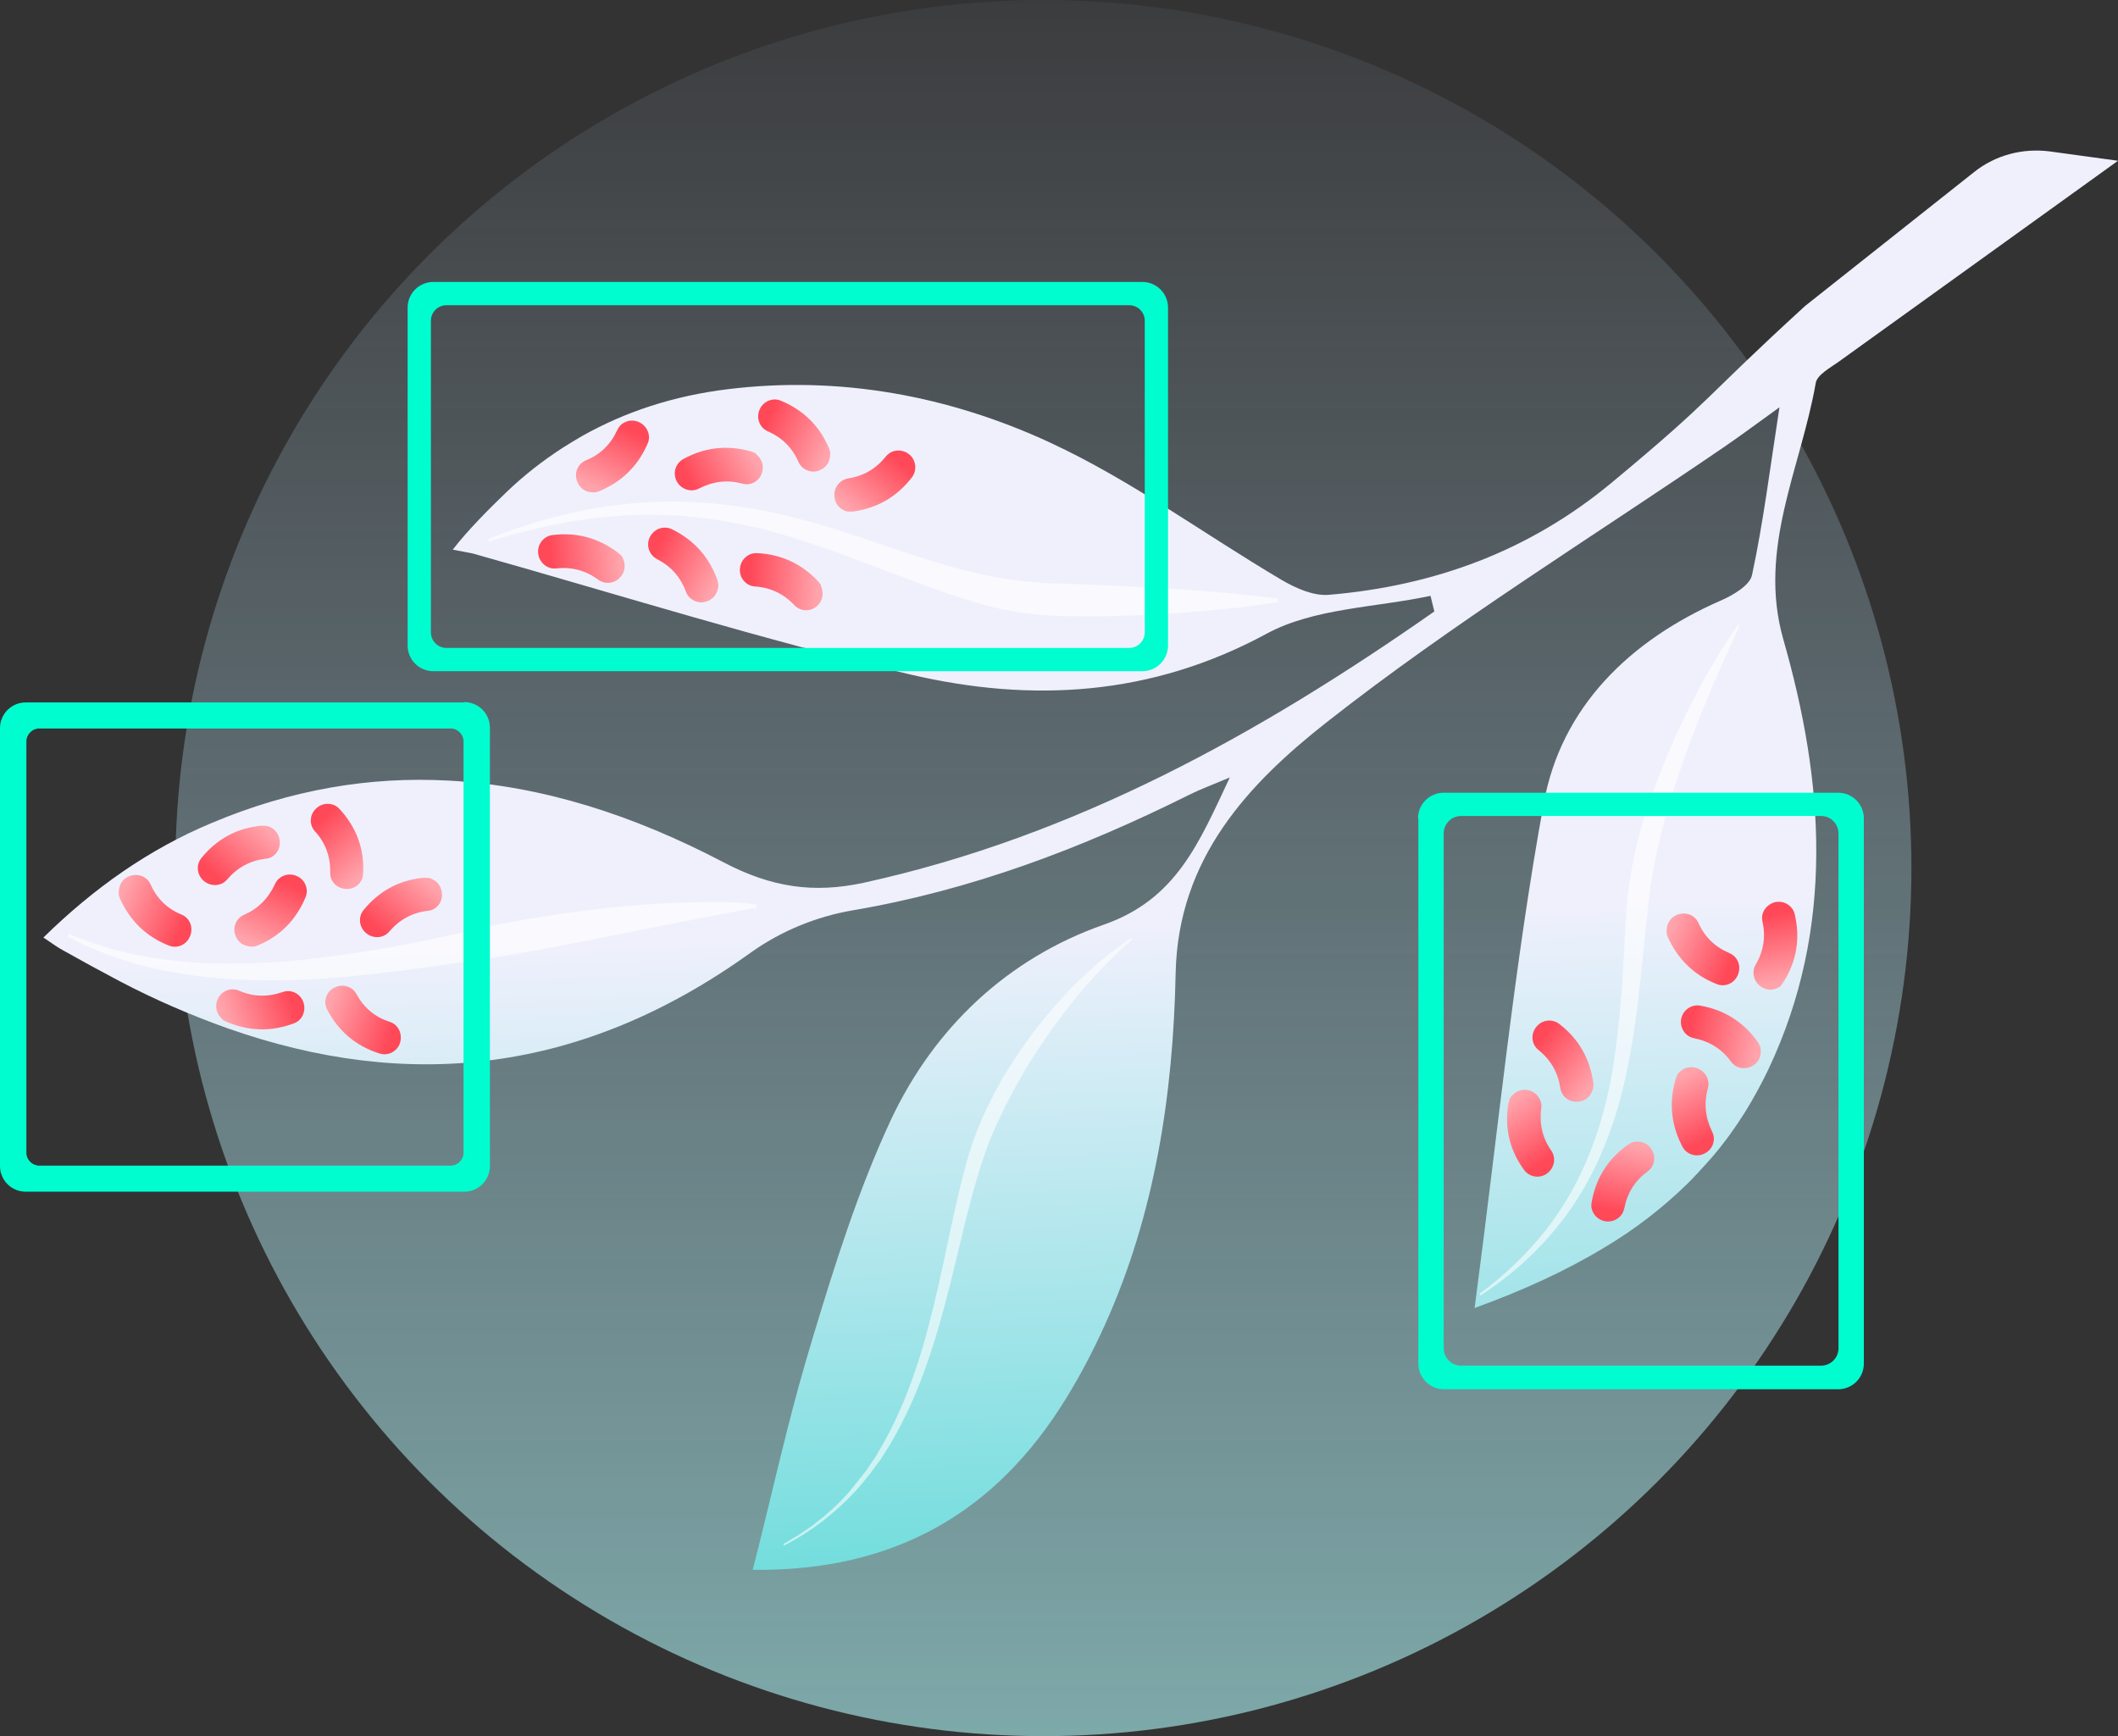 <?xml version="1.0" encoding="utf-8"?>
<!-- Generator: Adobe Illustrator 28.2.0, SVG Export Plug-In . SVG Version: 6.00 Build 0)  -->
<svg version="1.1" id="Réteg_1" xmlns="http://www.w3.org/2000/svg" xmlns:xlink="http://www.w3.org/1999/xlink" x="0px" y="0px"
	 viewBox="0 0 610 500" style="enable-background:new 0 0 610 500;" xml:space="preserve">
<rect x="0" y="0" width="610" height="500" fill="#333333" stroke="none"/>
<style type="text/css">
	.st0{fill:url(#SVGID_1_);}
	.st1{fill:url(#SVGID_00000179640078002562874470000016859906562983905976_);}
	.st2{opacity:0.6;}
	.st3{fill:#FFFFFF;}
	.st4{opacity:0.6;fill:#FFFFFF;enable-background:new    ;}
	.st5{fill:#00FDD0;}
	.st6{fill:url(#SVGID_00000119815610482381716090000005933650893969462706_);}
	.st7{fill:url(#SVGID_00000015319524156341679110000009238780162519016843_);}
	.st8{fill:url(#SVGID_00000048474988637096891000000012597273773957109401_);}
	.st9{fill:url(#SVGID_00000091709532394584509490000012906256647840208773_);}
	.st10{fill:url(#SVGID_00000061430268295451304550000013608091714206952583_);}
	.st11{fill:url(#SVGID_00000138574790660192395760000002482783830438159039_);}
	.st12{fill:url(#SVGID_00000140702822669932169530000007347461374191838095_);}
	.st13{fill:url(#SVGID_00000121966309128664323280000002268684199727484815_);}
	.st14{fill:url(#SVGID_00000070109448538550346190000005502137540779877267_);}
	.st15{fill:url(#SVGID_00000139280540366833291130000010931278418282203830_);}
	.st16{fill:url(#SVGID_00000103969506433454951760000002065979266354814871_);}
	.st17{fill:url(#SVGID_00000090989800485514509170000000086221714002842764_);}
	.st18{fill:url(#SVGID_00000069362392631821699860000000618981508508861375_);}
	.st19{fill:url(#SVGID_00000132087029526847082470000016877298262421817275_);}
	.st20{fill:url(#SVGID_00000067953694853583198740000001847044247843862170_);}
	.st21{fill:url(#SVGID_00000077306230768536234650000008787322136085851539_);}
	.st22{fill:url(#SVGID_00000132068077810937724570000008371074237123776670_);}
	.st23{fill:url(#SVGID_00000125601036553229862870000005470672184671292054_);}
	.st24{fill:url(#SVGID_00000047745648800534489400000016580462967025187468_);}
	.st25{fill:url(#SVGID_00000171692815327176213680000018291726575711097791_);}
	.st26{fill:url(#SVGID_00000056390309813304734370000004251083316025224337_);}
</style>
<g id="bg_00000085951698905482327450000017040923932927341188_">
	<g>
		
			<linearGradient id="SVGID_1_" gradientUnits="userSpaceOnUse" x1="300.543" y1="793.108" x2="300.543" y2="1917.72" gradientTransform="matrix(1 0 0 1 0 -841.165)">
			<stop  offset="0" style="stop-color:#CAE0FF;stop-opacity:0"/>
			<stop  offset="0.792" style="stop-color:#99FEEC"/>
		</linearGradient>
		<circle class="st0" cx="300.5" cy="250" r="250"/>
	</g>
</g>
<g>
	
		<linearGradient id="SVGID_00000029736390488173579220000006896626997511994789_" gradientUnits="userSpaceOnUse" x1="329.437" y1="-3239.412" x2="306.615" y2="-2665.3" gradientTransform="matrix(1 0 0 -1 0 -2621.939)">
		<stop  offset="0" style="stop-color:#00CCC0"/>
		<stop  offset="0.611" style="stop-color:#EFF0FC"/>
	</linearGradient>
	<path style="fill:url(#SVGID_00000029736390488173579220000006896626997511994789_);" d="M529.8,104c2.7-1.9,41.4-29.8,80.2-57.7
		l-19.7-2.7c-7.8-1-15.7,1.1-21.8,6l-48.6,38.5c-30.3,27.7-25.4,25.7-55.6,50.8c-23.8,19.8-51.1,29.8-81.5,32.4
		c-4.5,0.4-9.6-1.9-13.7-4.3c-22.2-13.1-43.3-28.7-66.6-39.5l-0.2-0.1c-29-13.4-60.5-19.3-92.8-15.3c-15.4,1.9-29.3,6.4-41.9,13.5
		c-1.9,1.1-3.7,2.2-5.6,3.4c-5.7,3.7-11.1,7.9-16,12.6s-11.5,11.3-15.6,16.7c6.1,1.2,5,0.9,6.1,1.2c41.9,11.8,83.5,24.9,125.9,34.8
		c34.8,8.1,69.2,6.2,102.4-11.8c13.7-7.4,31.3-7.5,47.2-10.9l1.1,4.5c-50.3,35.2-103.3,64.7-164.2,78.1c-14.7,3.2-26.8,1.3-40.4-5.8
		c-25.9-13.6-52.4-22.2-79.5-23.6c-22.3-1.2-45,2.5-68,12.2c-18.2,7.6-34,18.8-48.5,33c2.7,1.8,4,2.8,5.5,3.6c5.5,3.1,11,6.1,16.5,9
		c10.1,5.3,20.5,9.8,31.2,13.6c51.5,18.1,101.8,13.4,151-22.2c8.6-6,18.4-10,28.7-11.8c34.3-5.8,66.2-17.9,97.1-33.3
		c3.2-1.6,6.5-2.8,11.7-5c-8.9,18.9-15.4,35.1-36.3,42.4c-27.7,9.7-48.9,29.7-61.4,56.4c-9.3,20-16,41.3-22.4,62.5
		c-1.4,4.6-2.7,9.2-4,13.8c-4.7,17.1-8.6,34.7-13.3,53.1c40.9,0.5,70.1-16.6,90.2-49.3c4.2-6.8,7.9-13.9,11.2-21.2
		c14.4-31.8,19.7-66.3,20.4-101.4c0.7-33.1,21.1-54.6,43.5-72.2c36.5-28.7,76.2-53.1,114.5-79.3c4.4-3,8.7-6.2,15.9-11.4
		c-2.8,18.2-4.7,33.4-7.9,48.3c-0.6,3-5.6,5.9-9.1,7.4c-26.2,11.5-45.9,30.7-50.9,58.4c-8.6,47.1-13.2,94.9-19.9,145.3
		c13.8-5,26.3-10.7,37.5-17.5c8.6-5.1,16.5-11.2,23.7-18.2c1-1,2-2,2.9-3c1.6-1.7,3.1-3.4,4.6-5.1c3.4-4,6.5-8.3,9.3-12.8
		c2.4-3.9,4.6-7.9,6.6-12.1c9.7-20.5,13.7-41.2,13.8-62.2c0.1-20.5-3.6-41.1-9.5-61.7c-7.4-26,5-49.2,9.3-73.5
		C523.1,108,527.2,105.9,529.8,104z"/>
	<g class="st2">
		<path class="st3" d="M501.1,180.2c-3.8,8-7.4,16.1-10.7,24.2c-3.3,8.2-6.3,16.4-8.9,24.8c-1.3,4.2-2.5,8.4-3.5,12.6
			c-1,4.2-1.8,8.5-2.5,12.7c-0.2,1.1-0.3,2.1-0.4,3.2c-0.1,1.1-0.3,2.1-0.4,3.2l-0.7,6.6l-1.4,13.2c-0.9,8.8-2,17.7-3.8,26.5
			c-1.7,8.8-4.3,17.5-7.9,25.7c-3.6,8.2-8.4,15.9-14.3,22.7c-2.9,3.4-6.1,6.5-9.5,9.5c-3.4,2.9-7,5.6-10.7,8l-0.3-0.5
			c7.1-5.2,13.5-11.3,19-18.2c5.4-6.9,9.7-14.5,12.9-22.7c3.2-8.2,5.4-16.6,6.7-25.2c1.3-8.7,2.2-17.4,2.7-26.2l0.7-13.3
			c0.1-2.2,0.3-4.5,0.5-6.7c0.2-2.2,0.4-4.5,0.8-6.8c1.4-8.9,3.7-17.7,6.9-26.1c3.1-8.4,6.7-16.6,10.7-24.6c4-8,8.6-15.7,13.6-23
			L501.1,180.2z"/>
	</g>
	<g class="st2">
		<path class="st3" d="M217.9,261.5c-4.1,0.6-8.3,1.4-12.3,2.2l-6.2,1.2l-6.2,1.2l-24.6,4.9c-8.2,1.6-16.4,3.2-24.7,4.5
			c-8.3,1.3-16.6,2.4-25,3.6c-8.4,1.1-16.8,2.1-25.2,2.7c-8.5,0.6-17,0.7-25.4,0.3c-8.5-0.4-16.9-1.6-25.2-3.5
			c-4.1-1-8.2-2.2-12.2-3.7c-4-1.5-7.8-3.2-11.5-5.2l0.4-0.8c3.8,1.7,7.7,3,11.8,4.2c4,1.2,8,2,12.1,2.7c8.2,1.3,16.5,1.9,24.7,1.7
			c8.3-0.1,16.6-0.7,24.8-1.8c8.2-1,16.4-2.3,24.6-3.9s16.3-3.5,24.5-5.3c8.2-1.7,16.5-3,24.9-4.1c8.3-1.1,16.8-1.9,25.2-2.3
			c4.2-0.2,8.5-0.3,12.7-0.3c1.1,0,2.1,0,3.2,0c1.1,0,2.1,0,3.2,0.1c2.1,0.1,4.3,0.3,6.4,0.6L217.9,261.5z"/>
	</g>
	<path class="st4" d="M326.1,270.5c-3.2,2.8-6.3,5.8-9.3,9c-3,3.1-5.7,6.3-8.4,9.7l-2,2.5l-1.9,2.6c-1.3,1.7-2.5,3.4-3.7,5.2
		c-2.4,3.5-4.7,7.1-6.8,10.8c-2.1,3.7-4.1,7.4-5.9,11.3c-1.9,3.8-3.5,7.7-4.8,11.7c-2.7,8-4.8,16.4-6.8,24.8c-2,8.4-4,16.8-6.5,25.2
		c-1.2,4.2-2.6,8.3-4.1,12.4c-1.5,4.1-3.2,8.1-5.1,12c-1.9,3.9-4,7.7-6.4,11.4l-0.9,1.4l-1,1.3c-0.7,0.9-1.3,1.8-1.9,2.6
		c-1.4,1.7-2.7,3.4-4.2,5c-5.9,6.4-12.9,11.8-20.6,15.7l-0.2-0.4l2.8-1.7l1.4-0.8c0.4-0.3,0.9-0.6,1.3-0.9l2.7-1.8l2.5-2l1.3-1
		l1.2-1.1c0.8-0.7,1.6-1.4,2.4-2.2c1.5-1.5,3-3,4.3-4.7c1.3-1.7,2.7-3.3,4-5c0.6-0.9,1.2-1.8,1.8-2.7l0.9-1.3l0.8-1.4
		c2.2-3.7,4.2-7.5,5.9-11.4c1.8-3.9,3.3-7.9,4.7-12c1.4-4,2.6-8.2,3.7-12.3c2.2-8.3,4-16.7,5.8-25.2s3.6-16.9,6.1-25.3
		c1.3-4.2,2.9-8.3,4.8-12.3l1.5-3l0.7-1.5l0.8-1.4l1.6-2.9c0.5-1,1.1-1.9,1.7-2.8c2.3-3.7,4.8-7.3,7.4-10.8c1.3-1.7,2.7-3.5,4.1-5.1
		c0.7-0.8,1.4-1.7,2.1-2.5l2.2-2.4c0.7-0.8,1.5-1.6,2.2-2.4c0.7-0.8,1.5-1.6,2.3-2.3c1.6-1.5,3.2-3,4.8-4.4
		c3.3-2.9,6.7-5.5,10.4-7.9L326.1,270.5z"/>
	<path class="st4" d="M368.1,173.4c-4.8,0.8-9.7,1.4-14.5,1.9c-4.8,0.5-9.7,0.9-14.5,1.3c-4.8,0.3-9.7,0.6-14.5,0.7
		c-2.4,0.1-4.8,0.1-7.3,0.2h-7.3c-2.4,0-4.9-0.1-7.3-0.2c-2.5-0.1-5.1-0.4-7.6-0.7c-5-0.7-9.9-1.8-14.7-3.3c-4.8-1.4-9.5-3-14-4.7
		c-4.6-1.7-9.1-3.4-13.7-5.1c-9-3.5-18-6.8-27.1-9.5c-9.1-2.7-18.5-4.5-28-5.3c-9.5-0.8-19.1-0.5-28.6,0.8
		c-9.5,1.4-18.9,3.5-28.1,6.5l-0.3-0.8c4.5-1.8,9.1-3.4,13.7-4.8c4.7-1.4,9.4-2.6,14.2-3.5c9.6-1.9,19.4-2.7,29.2-2.4
		c9.8,0.4,19.6,1.7,29.2,4.1c9.6,2.3,18.8,5.4,28,8.5c9.2,3.1,18.3,6.2,27.4,8.2c2.3,0.5,4.6,1,6.9,1.3c2.3,0.4,4.6,0.7,6.9,0.9
		c2.3,0.2,4.6,0.4,6.9,0.5c1.2,0,2.4,0.1,3.6,0.1l3.6,0.1c19.2,0.8,38.5,1.7,57.9,4.2V173.4z"/>
	<path class="st5" d="M133.7,202.2c4.1,0,7.4,3.3,7.4,7.4v126.2c0,4.1-3.3,7.4-7.4,7.4H7.4c-4.1,0-7.4-3.3-7.4-7.4V209.7
		c0-4.1,3.3-7.4,7.4-7.4H133.7z M11.3,209.8c-2,0-3.7,1.7-3.7,3.7V332c0,2,1.7,3.7,3.7,3.7h118.5c2,0,3.7-1.7,3.7-3.7V213.5
		c0-2-1.7-3.7-3.7-3.7H11.3z"/>
	<path class="st5" d="M329,81.2c4.1,0,7.4,3.3,7.4,7.4v97.3c0,4.1-3.3,7.4-7.4,7.4H124.8c-4.1,0-7.4-3.3-7.4-7.4V88.6
		c0-4.1,3.3-7.4,7.4-7.4H329z M128.6,87.9c-2.5,0-4.5,2-4.5,4.5v89.7c0,2.5,2,4.5,4.5,4.5h196.6c2.5,0,4.5-2,4.5-4.5V92.4
		c0-2.5-2-4.5-4.5-4.5H128.6z"/>
	<path class="st5" d="M408.4,235.7c0-4.1,3.3-7.4,7.4-7.4h113.6c4.1,0,7.4,3.3,7.4,7.4v157c0,4.1-3.3,7.4-7.4,7.4H415.9
		c-4.1,0-7.4-3.3-7.4-7.4V235.7z M415.8,388.3c0,2.7,2.2,5,5,5h103.7c2.7,0,5-2.2,5-5V240c0-2.7-2.2-5-5-5H420.8c-2.7,0-5,2.2-5,5
		V388.3z"/>
	
		<linearGradient id="SVGID_00000063623343627199439870000002847063018402142361_" gradientUnits="userSpaceOnUse" x1="486.807" y1="-2918.754" x2="506.309" y2="-2922.7" gradientTransform="matrix(1 0 0 -1 0 -2621.939)">
		<stop  offset="0" style="stop-color:#FF4858"/>
		<stop  offset="1" style="stop-color:#FFA4AC"/>
	</linearGradient>
	<path style="fill:url(#SVGID_00000063623343627199439870000002847063018402142361_);" d="M507,301.6c0.5,2.4-0.5,4.6-2.7,5.6
		c-2,0.9-4.4,0.4-5.7-1.4c-2.7-3.7-6.2-5.9-10.7-6.8c-2.6-0.5-4.2-3.1-3.7-5.6c0.5-2.5,2.9-4.2,5.4-3.8c7,1.2,12.5,4.7,16.6,10.4
		c0.2,0.3,0.4,0.6,0.5,0.9C506.9,301.2,507,301.5,507,301.6L507,301.6z"/>
	
		<linearGradient id="SVGID_00000114032350175789162040000001890877192564650386_" gradientUnits="userSpaceOnUse" x1="220.413" y1="-2743.717" x2="238.584" y2="-2751.821" gradientTransform="matrix(1 0 0 -1 0 -2621.939)">
		<stop  offset="0" style="stop-color:#FF4858"/>
		<stop  offset="1" style="stop-color:#FFA4AC"/>
	</linearGradient>
	<path style="fill:url(#SVGID_00000114032350175789162040000001890877192564650386_);" d="M239.1,130.8c0,2.5-1.5,4.3-3.8,4.9
		c-2.1,0.5-4.4-0.6-5.3-2.6c-1.8-4.2-4.8-7.1-8.9-8.9c-2.4-1.1-3.4-3.9-2.3-6.3c1-2.3,3.7-3.5,6.1-2.5c6.5,2.7,11.2,7.3,13.9,13.8
		c0.1,0.3,0.2,0.7,0.3,1C239.1,130.5,239.1,130.7,239.1,130.8L239.1,130.8z"/>
	
		<linearGradient id="SVGID_00000026159589672313477320000008800866766556070802_" gradientUnits="userSpaceOnUse" x1="257.533" y1="-2753.469" x2="245.046" y2="-2768.961" gradientTransform="matrix(1 0 0 -1 0 -2621.939)">
		<stop  offset="0" style="stop-color:#FF4858"/>
		<stop  offset="1" style="stop-color:#FFA4AC"/>
	</linearGradient>
	<path style="fill:url(#SVGID_00000026159589672313477320000008800866766556070802_);" d="M244,147.3c-2.4-0.6-3.8-2.6-3.7-5
		c0.1-2.2,1.7-4.1,3.9-4.5c4.5-0.7,8.1-2.8,10.9-6.3c1.7-2.1,4.6-2.3,6.7-0.7c2,1.6,2.4,4.5,0.9,6.6c-4.3,5.6-9.9,8.9-16.9,9.9
		c-0.3,0-0.7,0.1-1,0C244.3,147.4,244.1,147.3,244,147.3L244,147.3z"/>
	
		<linearGradient id="SVGID_00000092453529885887796030000000458905242556159879_" gradientUnits="userSpaceOnUse" x1="215.912" y1="-2788.815" x2="235.756" y2="-2790.259" gradientTransform="matrix(1 0 0 -1 0 -2621.939)">
		<stop  offset="0" style="stop-color:#FF4858"/>
		<stop  offset="1" style="stop-color:#FFA4AC"/>
	</linearGradient>
	<path style="fill:url(#SVGID_00000092453529885887796030000000458905242556159879_);" d="M236.6,169.1c0.8,2.3,0.1,4.6-1.9,5.9
		c-1.8,1.2-4.3,1-5.9-0.7c-3.1-3.3-6.9-5.1-11.4-5.4c-2.6-0.2-4.5-2.5-4.3-5.1c0.2-2.6,2.3-4.6,4.9-4.5c7,0.3,13,3.1,17.8,8.3
		c0.2,0.3,0.4,0.5,0.6,0.8C236.4,168.7,236.5,169,236.6,169.1L236.6,169.1z"/>
	
		<linearGradient id="SVGID_00000121254260319911150710000011889328090483199900_" gradientUnits="userSpaceOnUse" x1="199.053" y1="-2761.591" x2="216.749" y2="-2752.497" gradientTransform="matrix(1 0 0 -1 0 -2621.939)">
		<stop  offset="0" style="stop-color:#FF4858"/>
		<stop  offset="1" style="stop-color:#FFA4AC"/>
	</linearGradient>
	<path style="fill:url(#SVGID_00000121254260319911150710000011889328090483199900_);" d="M217.8,130.8c1.9,1.6,2.4,3.9,1.4,6
		c-0.9,2-3.2,3.1-5.3,2.5c-4.4-1.2-8.5-0.7-12.6,1.4c-2.3,1.2-5.2,0.2-6.4-2.1c-1.2-2.3-0.4-5.1,1.9-6.4c6.2-3.4,12.7-4.1,19.5-2.2
		c0.3,0.1,0.7,0.2,1,0.4C217.5,130.5,217.8,130.7,217.8,130.8L217.8,130.8z"/>
	
		<linearGradient id="SVGID_00000104678877635343668820000009900902668318477715_" gradientUnits="userSpaceOnUse" x1="158.511" y1="-2783.8" x2="178.301" y2="-2781.74" gradientTransform="matrix(1 0 0 -1 0 -2621.939)">
		<stop  offset="0" style="stop-color:#FF4858"/>
		<stop  offset="1" style="stop-color:#FFA4AC"/>
	</linearGradient>
	<path style="fill:url(#SVGID_00000104678877635343668820000009900902668318477715_);" d="M179.2,160.4c1.2,2.2,0.9,4.5-0.9,6.2
		c-1.6,1.5-4.1,1.7-5.9,0.4c-3.7-2.7-7.7-3.8-12.2-3.3c-2.6,0.3-4.9-1.7-5.2-4.3c-0.3-2.6,1.5-4.9,4-5.3c7-0.9,13.3,0.8,18.9,5
		c0.3,0.2,0.5,0.5,0.8,0.7C179,160,179.2,160.3,179.2,160.4L179.2,160.4z"/>
	
		<linearGradient id="SVGID_00000176025712204067619680000014688075753427676857_" gradientUnits="userSpaceOnUse" x1="188.748" y1="-2780.468" x2="206.416" y2="-2789.618" gradientTransform="matrix(1 0 0 -1 0 -2621.939)">
		<stop  offset="0" style="stop-color:#FF4858"/>
		<stop  offset="1" style="stop-color:#FFA4AC"/>
	</linearGradient>
	<path style="fill:url(#SVGID_00000176025712204067619680000014688075753427676857_);" d="M206.9,168.7c-0.2,2.5-1.8,4.3-4.1,4.7
		c-2.1,0.4-4.4-0.8-5.2-2.9c-1.6-4.3-4.3-7.4-8.4-9.5c-2.3-1.2-3.2-4.1-2-6.4c1.2-2.3,3.9-3.3,6.3-2.2c6.3,3.1,10.7,7.9,13.1,14.6
		c0.1,0.3,0.2,0.7,0.2,1C206.9,168.3,206.9,168.6,206.9,168.7L206.9,168.7z"/>
	
		<linearGradient id="SVGID_00000036950892998859230700000011319138592101285000_" gradientUnits="userSpaceOnUse" x1="180.214" y1="-2745.182" x2="171.784" y2="-2763.205" gradientTransform="matrix(1 0 0 -1 0 -2621.939)">
		<stop  offset="0" style="stop-color:#FF4858"/>
		<stop  offset="1" style="stop-color:#FFA4AC"/>
	</linearGradient>
	<path style="fill:url(#SVGID_00000036950892998859230700000011319138592101285000_);" d="M170.8,141.8c-2.5,0-4.3-1.6-4.8-3.9
		c-0.5-2.1,0.6-4.4,2.7-5.3c4.2-1.7,7.2-4.6,9.1-8.8c1.1-2.4,4-3.3,6.3-2.2c2.3,1.1,3.5,3.8,2.4,6.2c-2.8,6.5-7.5,11-14,13.7
		c-0.3,0.1-0.7,0.2-1,0.3C171.2,141.8,170.9,141.8,170.8,141.8L170.8,141.8z"/>
	
		<linearGradient id="SVGID_00000120521508788981199700000003154659174978106286_" gradientUnits="userSpaceOnUse" x1="443.18" y1="-2921.832" x2="458.591" y2="-2934.417" gradientTransform="matrix(1 0 0 -1 0 -2621.939)">
		<stop  offset="0" style="stop-color:#FF4858"/>
		<stop  offset="1" style="stop-color:#FFA4AC"/>
	</linearGradient>
	<path style="fill:url(#SVGID_00000120521508788981199700000003154659174978106286_);" d="M458.8,313.6c-0.7,2.4-2.6,3.8-5,3.7
		c-2.2-0.1-4.1-1.7-4.4-3.9c-0.7-4.5-2.7-8.1-6.3-11c-2.1-1.7-2.3-4.7-0.6-6.7c1.6-2,4.5-2.4,6.6-0.8c5.6,4.3,8.8,10,9.8,17
		c0,0.3,0.1,0.7,0,1C458.9,313.2,458.8,313.5,458.8,313.6L458.8,313.6z"/>
	
		<linearGradient id="SVGID_00000102527103214396329500000008101905099837079480_" gradientUnits="userSpaceOnUse" x1="498.791" y1="-2898.909" x2="480.513" y2="-2891.05" gradientTransform="matrix(1 0 0 -1 0 -2621.939)">
		<stop  offset="0" style="stop-color:#FF4858"/>
		<stop  offset="1" style="stop-color:#FFA4AC"/>
	</linearGradient>
	<path style="fill:url(#SVGID_00000102527103214396329500000008101905099837079480_);" d="M480,268.1c0-2.5,1.5-4.4,3.8-4.9
		c2.1-0.5,4.4,0.5,5.3,2.5c1.9,4.2,4.8,7,9,8.8c2.4,1,3.5,3.8,2.4,6.3c-1,2.4-3.7,3.6-6.1,2.6c-6.6-2.6-11.2-7.2-14.1-13.6
		c-0.1-0.3-0.2-0.7-0.3-1C480,268.5,480,268.2,480,268.1L480,268.1z"/>
	
		<linearGradient id="SVGID_00000022523365594654047450000009274102430494209199_" gradientUnits="userSpaceOnUse" x1="509.295" y1="-2885.438" x2="513.322" y2="-2904.922" gradientTransform="matrix(1 0 0 -1 0 -2621.939)">
		<stop  offset="0" style="stop-color:#FF4858"/>
		<stop  offset="1" style="stop-color:#FFA4AC"/>
	</linearGradient>
	<path style="fill:url(#SVGID_00000022523365594654047450000009274102430494209199_);" d="M512.8,284c-2,1.5-4.4,1.3-6.2-0.3
		c-1.6-1.4-2.1-3.9-1-5.8c2.3-3.9,3-8,2-12.5c-0.6-2.6,1.2-5,3.7-5.6c2.5-0.5,5,1,5.6,3.5c1.6,6.9,0.6,13.3-3.1,19.3
		c-0.2,0.3-0.4,0.6-0.6,0.8C513.1,283.7,512.9,283.9,512.8,284z"/>
	
		<linearGradient id="SVGID_00000183947474473798483880000012276540371868992150_" gradientUnits="userSpaceOnUse" x1="465.613" y1="-2971.102" x2="469.528" y2="-2951.594" gradientTransform="matrix(1 0 0 -1 0 -2621.939)">
		<stop  offset="0" style="stop-color:#FF4858"/>
		<stop  offset="1" style="stop-color:#FFA4AC"/>
	</linearGradient>
	<path style="fill:url(#SVGID_00000183947474473798483880000012276540371868992150_);" d="M470.4,328.9c2.4-0.5,4.6,0.5,5.6,2.7
		c0.9,1.9,0.4,4.4-1.4,5.7c-3.7,2.7-5.9,6.2-6.8,10.7c-0.5,2.6-3.1,4.2-5.6,3.7c-2.5-0.5-4.3-2.9-3.8-5.4c1.2-7,4.7-12.5,10.4-16.6
		c0.3-0.2,0.6-0.4,0.9-0.5C470,329,470.3,329,470.4,328.9L470.4,328.9z"/>
	
		<linearGradient id="SVGID_00000000926592839676794680000016055146312919190406_" gradientUnits="userSpaceOnUse" x1="491.994" y1="-2950.01" x2="483.07" y2="-2932.227" gradientTransform="matrix(1 0 0 -1 0 -2621.939)">
		<stop  offset="0" style="stop-color:#FF4858"/>
		<stop  offset="1" style="stop-color:#FFA4AC"/>
	</linearGradient>
	<path style="fill:url(#SVGID_00000000926592839676794680000016055146312919190406_);" d="M483.3,309.2c1.6-1.9,3.9-2.4,6.1-1.3
		c1.9,1,3.1,3.2,2.5,5.4c-1.2,4.4-0.8,8.5,1.2,12.6c1.2,2.3,0.2,5.2-2.2,6.3c-2.3,1.2-5.1,0.3-6.3-1.9c-3.3-6.2-4-12.7-2-19.5
		c0.1-0.3,0.2-0.7,0.4-1C483,309.5,483.2,309.3,483.3,309.2L483.3,309.2z"/>
	
		<linearGradient id="SVGID_00000028313810851670984700000012773703844313084831_" gradientUnits="userSpaceOnUse" x1="446.064" y1="-2955.718" x2="434.81" y2="-2939.311" gradientTransform="matrix(1 0 0 -1 0 -2621.939)">
		<stop  offset="0" style="stop-color:#FF4858"/>
		<stop  offset="1" style="stop-color:#FFA4AC"/>
	</linearGradient>
	<path style="fill:url(#SVGID_00000028313810851670984700000012773703844313084831_);" d="M434.9,316.3c1.3-2.1,3.6-2.9,5.8-2.2
		c2,0.7,3.5,2.8,3.2,5c-0.6,4.5,0.3,8.6,2.9,12.3c1.5,2.2,0.8,5.1-1.3,6.6c-2.1,1.5-5,1-6.5-1c-4.2-5.7-5.7-12.1-4.6-19
		c0-0.3,0.2-0.7,0.3-1C434.7,316.6,434.8,316.3,434.9,316.3L434.9,316.3z"/>
	<g>
		
			<linearGradient id="SVGID_00000125595112833451953670000015268792919713956281_" gradientUnits="userSpaceOnUse" x1="53.008" y1="-2887.735" x2="34.73" y2="-2879.875" gradientTransform="matrix(1 0 0 -1 0 -2621.939)">
			<stop  offset="0" style="stop-color:#FF4858"/>
			<stop  offset="1" style="stop-color:#FFA4AC"/>
		</linearGradient>
		<path style="fill:url(#SVGID_00000125595112833451953670000015268792919713956281_);" d="M34.2,257c0-2.5,1.5-4.4,3.8-4.9
			c2.1-0.5,4.4,0.5,5.3,2.5c1.9,4.2,4.8,7.1,9,8.8c2.4,1,3.5,3.8,2.4,6.3c-1,2.4-3.7,3.6-6.1,2.6c-6.6-2.6-11.2-7.2-14.1-13.6
			c-0.1-0.3-0.2-0.7-0.3-1C34.2,257.3,34.2,257.1,34.2,257L34.2,257z"/>
		
			<linearGradient id="SVGID_00000099623379762637181170000003970848361269115812_" gradientUnits="userSpaceOnUse" x1="62.872" y1="-2875.129" x2="75.893" y2="-2860.085" gradientTransform="matrix(1 0 0 -1 0 -2621.939)">
			<stop  offset="0" style="stop-color:#FF4858"/>
			<stop  offset="1" style="stop-color:#FFA4AC"/>
		</linearGradient>
		<path style="fill:url(#SVGID_00000099623379762637181170000003970848361269115812_);" d="M77,237.9c2.4,0.7,3.7,2.7,3.6,5.1
			c-0.1,2.2-1.8,4.1-4,4.3c-4.5,0.5-8.2,2.5-11.2,6c-1.7,2-4.7,2.1-6.7,0.4c-2-1.7-2.3-4.6-0.7-6.6c4.5-5.5,10.2-8.6,17.2-9.3
			c0.3,0,0.7,0,1,0C76.6,237.8,76.9,237.9,77,237.9L77,237.9z"/>
		
			<linearGradient id="SVGID_00000117673183802438244110000014120231548563736731_" gradientUnits="userSpaceOnUse" x1="109.54" y1="-2890.135" x2="122.561" y2="-2875.092" gradientTransform="matrix(1 0 0 -1 0 -2621.939)">
			<stop  offset="0" style="stop-color:#FF4858"/>
			<stop  offset="1" style="stop-color:#FFA4AC"/>
		</linearGradient>
		<path style="fill:url(#SVGID_00000117673183802438244110000014120231548563736731_);" d="M123.7,252.9c2.4,0.7,3.7,2.7,3.6,5.1
			c-0.1,2.2-1.8,4.1-4,4.3c-4.5,0.5-8.2,2.5-11.2,6c-1.7,2-4.7,2.1-6.7,0.4c-2-1.7-2.3-4.6-0.7-6.6c4.5-5.5,10.2-8.6,17.2-9.3
			c0.3,0,0.7,0,1,0C123.3,252.8,123.5,252.9,123.7,252.9L123.7,252.9z"/>
		
			<linearGradient id="SVGID_00000050644777482375083830000006051516082804957316_" gradientUnits="userSpaceOnUse" x1="113.156" y1="-2918.655" x2="94.354" y2="-2912.149" gradientTransform="matrix(1 0 0 -1 0 -2621.939)">
			<stop  offset="0" style="stop-color:#FF4858"/>
			<stop  offset="1" style="stop-color:#FFA4AC"/>
		</linearGradient>
		<path style="fill:url(#SVGID_00000050644777482375083830000006051516082804957316_);" d="M93.7,289.3c-0.2-2.5,1.1-4.5,3.4-5.2
			c2-0.7,4.5,0.2,5.5,2.1c2.2,4,5.3,6.7,9.7,8.1c2.5,0.8,3.7,3.6,2.9,6.1c-0.8,2.4-3.4,3.8-5.9,3c-6.7-2.1-11.7-6.3-15-12.5
			c-0.2-0.3-0.3-0.6-0.4-1C93.8,289.7,93.8,289.4,93.7,289.3L93.7,289.3z"/>
		
			<linearGradient id="SVGID_00000175298661256498220650000000875315218232500891_" gradientUnits="userSpaceOnUse" x1="83.527" y1="-2908.957" x2="64.75" y2="-2915.54" gradientTransform="matrix(1 0 0 -1 0 -2621.939)">
			<stop  offset="0" style="stop-color:#FF4858"/>
			<stop  offset="1" style="stop-color:#FFA4AC"/>
		</linearGradient>
		<path style="fill:url(#SVGID_00000175298661256498220650000000875315218232500891_);" d="M63.7,293.2c-1.7-1.8-1.9-4.2-0.6-6.2
			c1.2-1.8,3.6-2.6,5.7-1.7c4.2,1.8,8.3,1.9,12.6,0.4c2.5-0.9,5.2,0.5,6,3c0.8,2.4-0.3,5.1-2.7,6c-6.6,2.5-13.1,2.3-19.6-0.5
			c-0.3-0.1-0.6-0.3-0.9-0.5C64,293.5,63.8,293.3,63.7,293.2L63.7,293.2z"/>
		
			<linearGradient id="SVGID_00000065066836698485885830000007051032149098614171_" gradientUnits="userSpaceOnUse" x1="81.63" y1="-2875.823" x2="73.512" y2="-2893.988" gradientTransform="matrix(1 0 0 -1 0 -2621.939)">
			<stop  offset="0" style="stop-color:#FF4858"/>
			<stop  offset="1" style="stop-color:#FFA4AC"/>
		</linearGradient>
		<path style="fill:url(#SVGID_00000065066836698485885830000007051032149098614171_);" d="M72.5,272.6c-2.5,0-4.3-1.5-4.9-3.8
			c-0.5-2.1,0.6-4.4,2.6-5.3c4.2-1.8,7.1-4.8,9-8.9c1.1-2.4,3.9-3.4,6.3-2.3c2.3,1,3.5,3.7,2.5,6.1c-2.7,6.5-7.3,11.2-13.8,13.9
			c-0.3,0.1-0.7,0.2-1,0.3C72.9,272.6,72.6,272.6,72.5,272.6L72.5,272.6z"/>
		
			<linearGradient id="SVGID_00000070830378793415254590000006563091250347816069_" gradientUnits="userSpaceOnUse" x1="91.124" y1="-2858.974" x2="104.234" y2="-2873.941" gradientTransform="matrix(1 0 0 -1 0 -2621.939)">
			<stop  offset="0" style="stop-color:#FF4858"/>
			<stop  offset="1" style="stop-color:#FFA4AC"/>
		</linearGradient>
		<path style="fill:url(#SVGID_00000070830378793415254590000006563091250347816069_);" d="M104.3,253.1c-1,2.3-3.2,3.3-5.5,2.8
			c-2.1-0.4-3.8-2.3-3.7-4.6c0.1-4.5-1.3-8.5-4.4-11.9c-1.8-2-1.5-5,0.5-6.7c1.9-1.7,4.9-1.6,6.6,0.3c4.8,5.2,7.1,11.3,6.8,18.3
			c0,0.3-0.1,0.7-0.1,1C104.5,252.7,104.3,253,104.3,253.1L104.3,253.1z"/>
	</g>
</g>
</svg>

